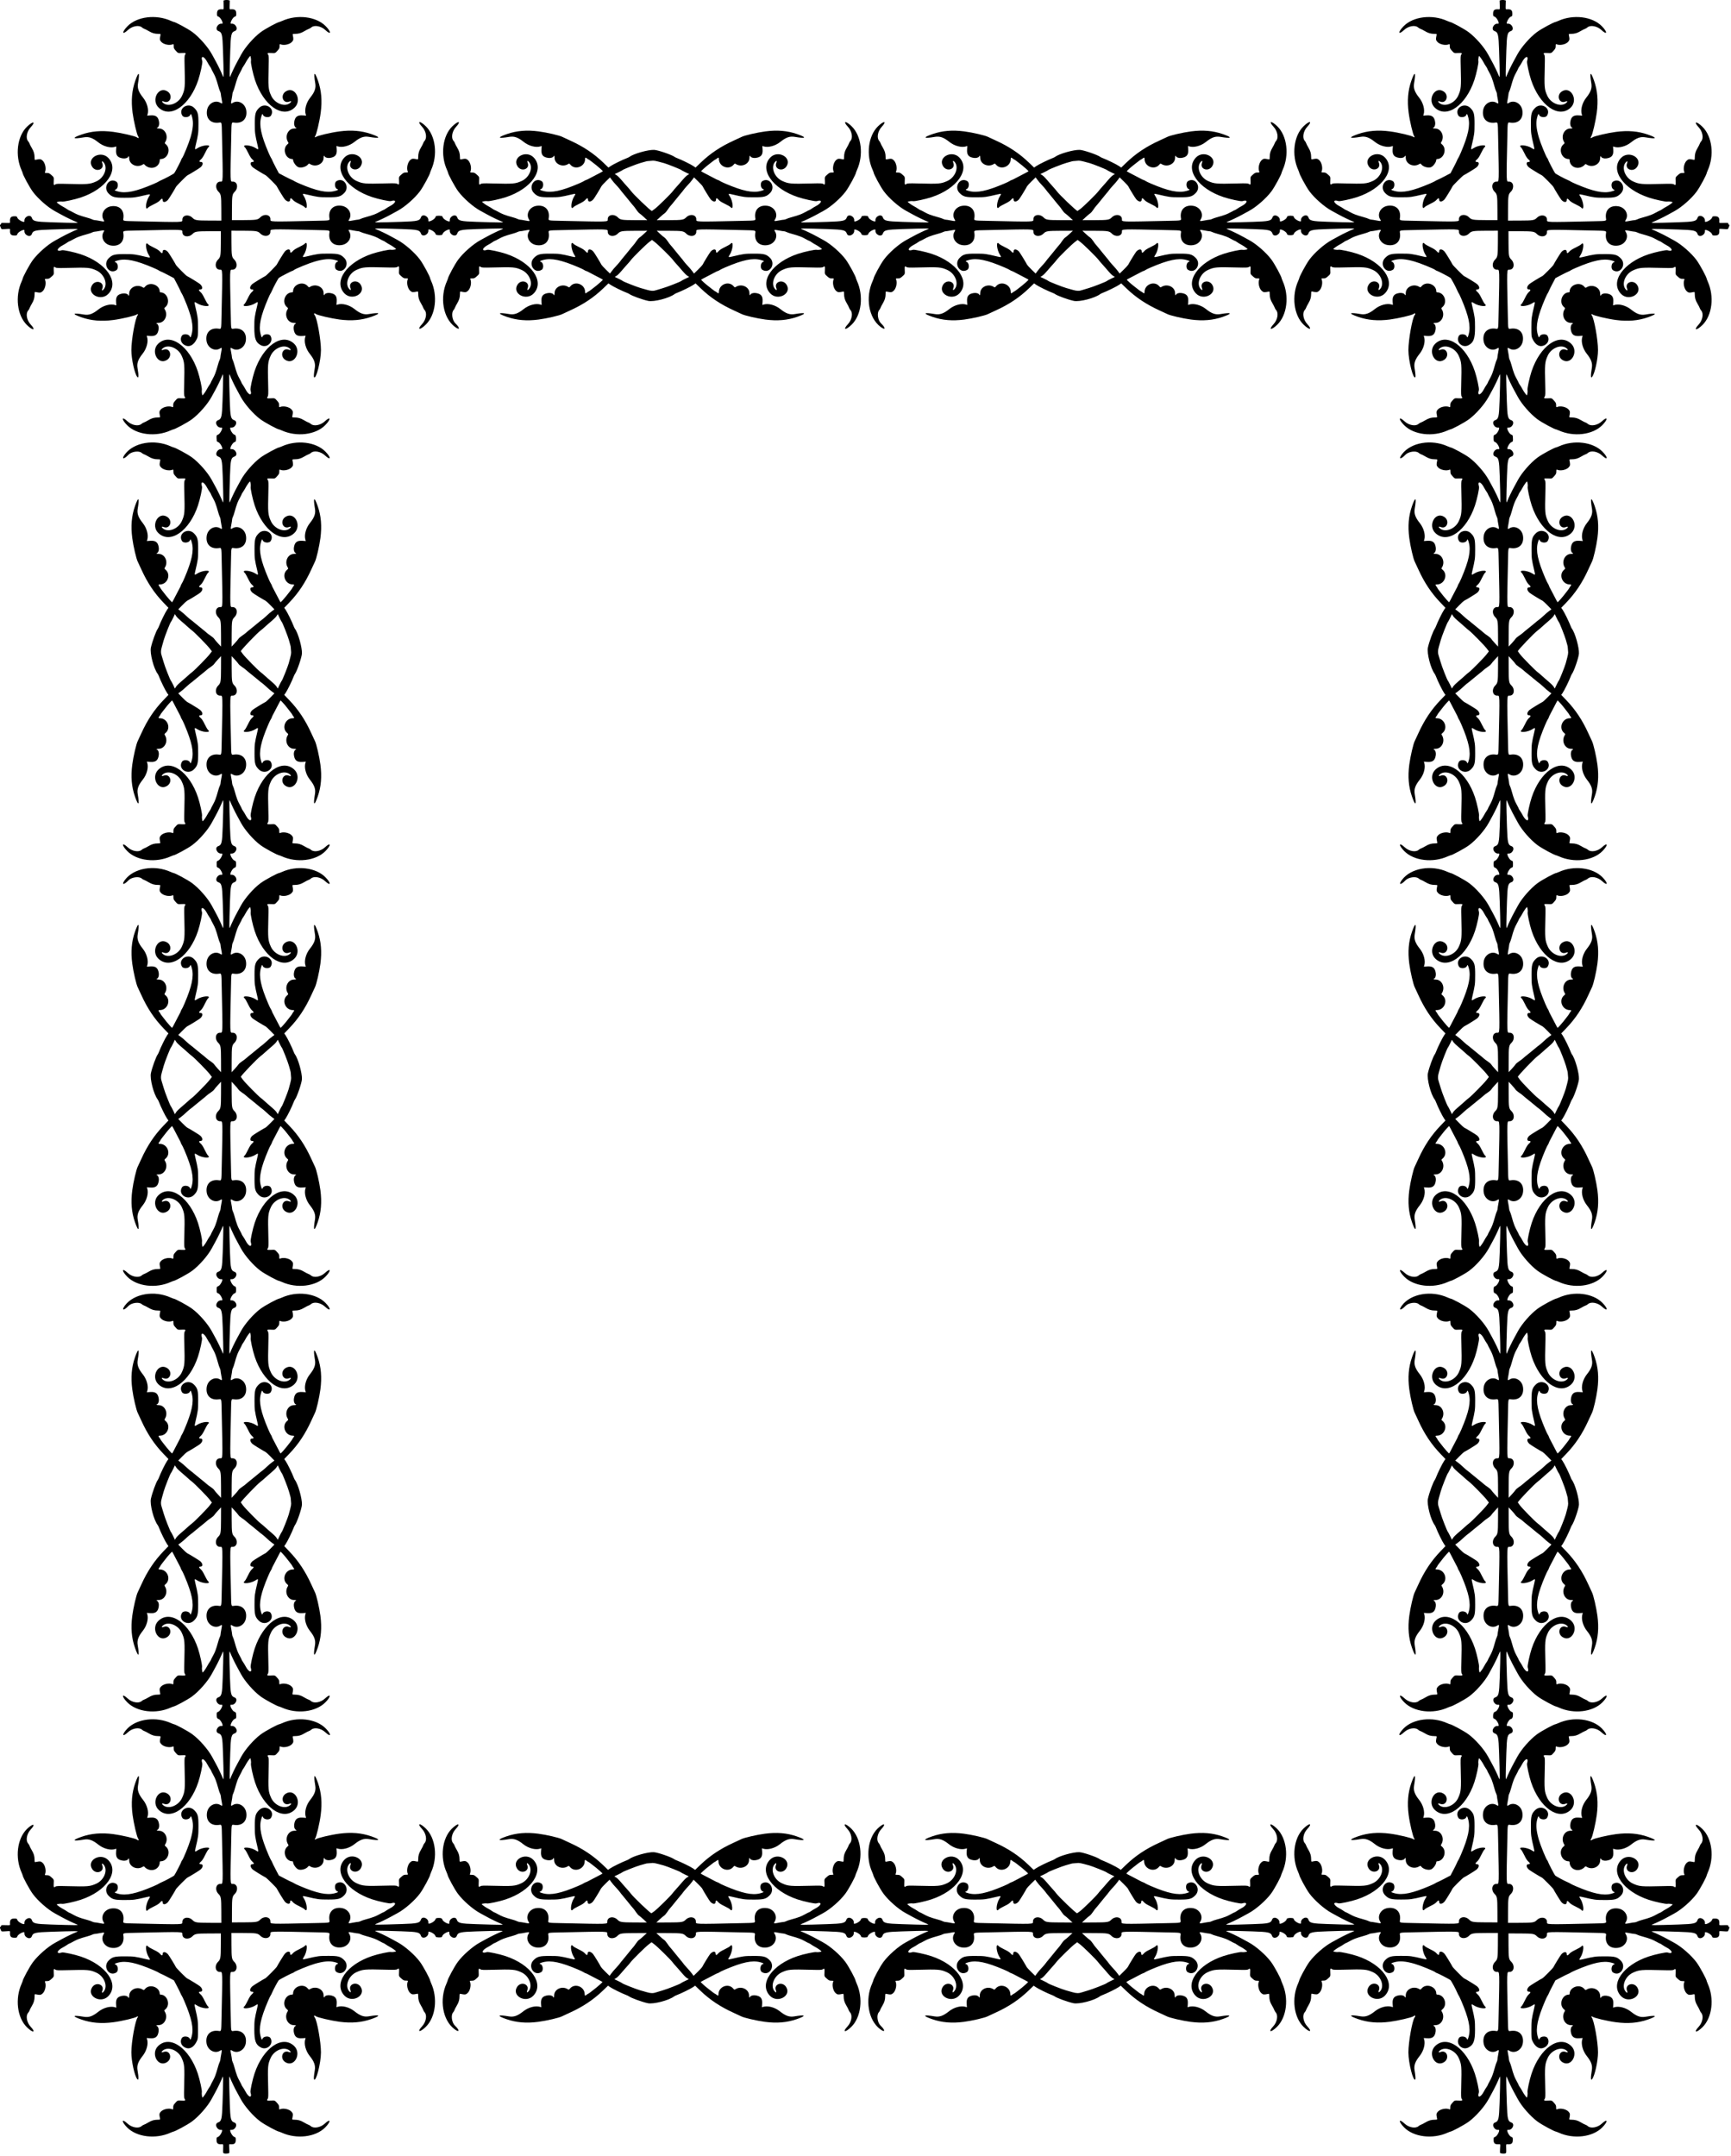 <?xml version="1.0" encoding="UTF-8" standalone="no"?>
<svg xmlns:rdf="http://www.w3.org/1999/02/22-rdf-syntax-ns#" xmlns="http://www.w3.org/2000/svg" height="351.48mm" width="282.22mm" version="1.1" xmlns:cc="http://creativecommons.org/ns#" xmlns:xlink="http://www.w3.org/1999/xlink" viewBox="0 0 1000 1245.4" xmlns:dc="http://purl.org/dc/elements/1.1/">
<g transform="translate(0 -3344.6)">
<g transform="matrix(.278 0 0 .278 0 3312.8)">
<path id="b" d="m465.97 1052c-2.461-0.73-2.496-0.885-2.222-10.006 0.273-9.103 0.238-9.262-2-9.079-8.837 0.721-11.778-1.548-11.778-9.088 0-4.737 0.191-5.119 3.063-6.12 4.769-1.663 11.475-15.387 7.187-14.71-9.155 1.446-15.637-12.345-7.187-15.29 7.314-2.55 8.33-6.904 9.415-40.328 1.636-50.4 1.639-58.214 0.019-54-2.867 7.457-10.076 22.515-15.321 32-2.129 3.85-5.546 10.103-7.594 13.896-8.106 15.017-26.205 35.668-40.583 46.306-9.461 7.001-35.959 21.297-39.472 21.297-0.35 0-2.525 0.86-4.832 1.911-31.03 14.134-70.636 9.381-90.573-10.867-12.395-12.589-11.55-19.519 0.957-7.856 8.834 8.238 23.005 10.75 29.107 5.161 1.272-1.165 3.438-2.439 4.813-2.831s5.558-2.533 9.296-4.758c7.123-4.24 12.028-5.644 19.973-5.716 4.405-0.04 4.734-0.215 4.313-2.294-1.838-9.067-1.677-10.572 1.519-14.212 4.883-5.561 17.236-8.171 24.149-5.101 1.526 0.678 1.75 0.187 1.75-3.827 0-3.898 0.575-5.257 3.75-8.857 5.319-6.032 4.975-5.893 13.5-5.469 8.187 0.407 8.982-0.08 6.322-3.878-1.173-1.675-1.331-5.863-0.882-23.472 1.127-44.206 0.82-47.855-5.134-61.14-7.26-16.198-27.817-24.456-38.993-15.664-4.112 3.234-3.399 5.038 1.267 3.205 13.232-5.198 19.515 13.373 7.162 21.171-18.698 11.803-34.707-18.273-18.03-33.872 24.808-23.205 64.564 4.706 82.137 57.666 4.322 13.027 9.261 35.993 8.355 38.849-0.672 2.118 0.468 10.866 1.411 10.821 1.021-0.05 6.739-8.071 9.245-12.969 1.266-2.475 3.56-6.255 5.097-8.4s2.794-4.296 2.794-4.781c0-0.484 1.733-3.939 3.851-7.677 2.118-3.738 4.532-8.787 5.363-11.219 0.832-2.433 2.05-5.998 2.707-7.923 0.657-1.925 2.029-6.65 3.048-10.5s2.565-8.35 3.436-10c0.871-1.65 1.586-4.044 1.589-5.32 0.003-1.276 0.752-6.118 1.664-10.759 1.844-9.384 1.619-10.304-1.945-7.969-11.189 7.331-26.271-0.835-28.478-15.419-2.561-16.923 7.657-27.651 24.35-25.566 6.7 0.837 6.156 2.956 6.801-26.482 2.222-101.45 2.413-95.985-3.344-95.985-9.569 0-11.911-12.987-3.805-21.094 5.137-5.137 5.637-8.132 5.727-34.272l0.085-24.683-24.683 0.085c-26.14 0.09-29.135 0.59-34.272 5.727-8.107 8.107-21.094 5.764-21.094-3.805 0-5.757 5.462-5.567-95.985-3.344-29.438 0.645-27.32 0.101-26.482 6.801 2.086 16.693-8.642 26.911-25.566 24.35-14.584-2.207-22.75-17.289-15.419-28.478 2.335-3.564 1.415-3.788-7.969-1.945-4.641 0.912-9.482 1.661-10.759 1.664-1.276 0.003-3.67 0.719-5.32 1.589-1.65 0.871-6.15 2.417-10 3.436s-8.575 2.391-10.5 3.048c-1.925 0.657-5.49 1.875-7.923 2.707-2.433 0.832-7.481 3.245-11.219 5.363-3.738 2.118-7.192 3.851-7.677 3.851-0.484 0-2.636 1.258-4.781 2.794-2.145 1.537-5.925 3.83-8.4 5.097-13.429 6.871-15.016 14.74-2.148 10.656 2.856-0.907 25.822 4.032 38.849 8.355 52.96 17.573 80.872 57.328 57.666 82.137-15.599 16.677-45.676 0.667-33.872-18.03 7.798-12.353 26.368-6.071 21.17 7.162-1.833 4.666-0.029 5.379 3.205 1.267 8.791-11.177 0.533-31.734-15.664-38.993-13.285-5.954-16.934-6.261-61.14-5.134-17.609 0.449-21.797 0.292-23.472-0.882-3.798-2.66-4.285-1.866-3.878 6.322 0.424 8.525 0.563 8.181-5.469 13.5-3.6 3.175-4.959 3.75-8.857 3.75-4.014 0-4.505 0.224-3.827 1.75 3.07 6.913 0.46 19.266-5.101 24.149-3.64 3.196-5.145 3.357-14.212 1.519-2.078-0.421-2.253-0.092-2.294 4.313-0.072 7.944-1.476 12.85-5.716 19.973-2.225 3.738-4.366 7.921-4.758 9.296s-1.666 3.541-2.831 4.813c-5.589 6.102-3.077 20.273 5.161 29.107 11.663 12.508 4.733 13.352-7.856 0.957-20.249-19.937-25.001-59.543-10.867-90.573 1.051-2.307 1.911-4.482 1.911-4.832 0-3.514 14.296-30.011 21.297-39.472 10.638-14.378 31.29-32.477 46.307-40.583 3.793-2.047 10.046-5.465 13.896-7.594 9.486-5.245 24.542-12.454 32-15.321 4.214-1.62-3.6-1.617-54 0.019-33.424 1.085-37.779 2.102-40.328 9.415-2.946 8.45-16.736 1.968-15.29-7.187 0.677-4.288-13.047 2.417-14.71 7.187-1.001 2.872-1.382 3.063-6.12 3.063-7.553 0-9.815-2.945-9.081-11.825 0.192-2.32 0.173-2.323-8.889-1.668-8.255 0.597-9.133 0.49-9.654-1.175-0.315-1.008-0.99-2.613-1.5-3.568-1.199-2.245-1.198-5.049 0-4.308 0.499 0.31 1.062-0.45 1.239-1.69 0.311-2.192 0.623-2.256 9.647-1.987 9.165 0.273 9.322 0.239 9.139-2-0.721-8.837 1.548-11.778 9.088-11.778 4.737 0 5.119 0.191 6.12 3.063 1.663 4.769 15.387 11.475 14.71 7.187-1.446-9.155 12.345-15.637 15.29-7.187 2.55 7.314 6.904 8.33 40.328 9.415 50.4 1.636 58.214 1.639 54 0.019-7.457-2.867-22.514-10.076-32-15.321-3.85-2.129-10.103-5.546-13.896-7.594-15.017-8.106-35.668-26.205-46.307-40.583-7.001-9.461-21.297-35.959-21.297-39.472 0-0.35-0.86-2.525-1.911-4.832-14.134-31.03-9.381-70.636 10.867-90.573 12.589-12.395 19.519-11.55 7.856 0.957-8.238 8.834-10.75 23.005-5.161 29.107 1.165 1.272 2.439 3.438 2.831 4.813s2.533 5.558 4.758 9.296c4.24 7.123 5.644 12.028 5.716 19.973 0.04 4.405 0.215 4.734 2.294 4.313 9.067-1.838 10.572-1.677 14.212 1.519 5.561 4.883 8.171 17.236 5.101 24.149-0.677 1.526-0.187 1.75 3.827 1.75 3.898 0 5.257 0.575 8.857 3.75 6.032 5.319 5.893 4.975 5.469 13.5-0.407 8.187 0.08 8.982 3.878 6.322 1.675-1.173 5.863-1.331 23.472-0.882 44.206 1.127 47.855 0.82 61.14-5.134 16.198-7.26 24.456-27.817 15.664-38.993-3.234-4.112-5.038-3.399-3.205 1.267 5.198 13.232-13.373 19.515-21.17 7.162-11.803-18.698 18.273-34.707 33.872-18.03 23.205 24.808-4.706 64.564-57.666 82.137-13.027 4.322-35.993 9.261-38.849 8.355-2.118-0.672-10.866 0.468-10.821 1.411 0.05 1.021 8.071 6.739 12.969 9.245 2.475 1.266 6.255 3.56 8.4 5.097 2.145 1.537 4.296 2.794 4.781 2.794 0.484 0 3.939 1.733 7.677 3.851 3.738 2.118 8.787 4.532 11.219 5.363 2.433 0.832 5.998 2.05 7.923 2.707 1.925 0.657 6.65 2.029 10.5 3.048s8.35 2.565 10 3.436c1.65 0.871 4.044 1.586 5.32 1.589 1.276 0.003 6.118 0.752 10.759 1.664 9.384 1.844 10.304 1.619 7.969-1.945-7.331-11.189 0.835-26.271 15.419-28.478 16.923-2.561 27.651 7.657 25.566 24.35-0.837 6.7-2.956 6.156 26.482 6.801 101.45 2.222 95.985 2.413 95.985-3.344 0-9.569 12.987-11.911 21.094-3.805 5.157 5.157 8.085 5.639 34.773 5.728l25.181 0.084-0.084-25.181c-0.089-26.688-0.571-29.617-5.728-34.773-8.107-8.107-5.764-21.094 3.805-21.094 5.757 0 5.567 5.462 3.344-95.985-0.645-29.438-0.101-27.32-6.801-26.482-16.693 2.086-26.911-8.643-24.35-25.566 2.207-14.584 17.289-22.75 28.478-15.419 3.564 2.335 3.788 1.415 1.945-7.969-0.912-4.641-1.661-9.482-1.664-10.759-0.003-1.276-0.719-3.67-1.589-5.32-0.871-1.65-2.417-6.15-3.436-10s-2.391-8.575-3.048-10.5c-0.657-1.925-1.875-5.49-2.707-7.923-0.832-2.433-3.245-7.481-5.363-11.219-2.118-3.738-3.851-7.193-3.851-7.677 0-0.484-1.258-2.636-2.794-4.781-1.537-2.145-3.83-5.925-5.097-8.4-6.871-13.429-14.74-15.016-10.656-2.149 0.907 2.857-4.032 25.822-8.355 38.849-17.573 52.96-57.328 80.872-82.137 57.666-16.677-15.599-0.667-45.676 18.03-33.872 12.353 7.798 6.071 26.368-7.162 21.171-4.666-1.833-5.379-0.029-1.267 3.205 11.177 8.791 31.734 0.534 38.993-15.664 5.954-13.285 6.261-16.934 5.134-61.14-0.449-17.609-0.292-21.797 0.882-23.472 2.66-3.798 1.866-4.285-6.322-3.878-8.525 0.424-8.181 0.563-13.5-5.469-3.175-3.6-3.75-4.959-3.75-8.857 0-4.014-0.224-4.505-1.75-3.827-6.913 3.07-19.266 0.46-24.149-5.101-3.196-3.64-3.357-5.145-1.519-14.212 0.421-2.078 0.092-2.253-4.313-2.294-7.944-0.072-12.85-1.476-19.973-5.716-3.738-2.225-7.921-4.366-9.296-4.758-1.375-0.392-3.541-1.666-4.813-2.831-6.102-5.589-20.273-3.077-29.107 5.161-12.508 11.663-13.352 4.733-0.957-7.856 19.937-20.249 59.543-25.001 90.573-10.867 2.307 1.051 4.482 1.911 4.832 1.911 3.514 0 30.011 14.297 39.472 21.297 14.378 10.638 32.477 31.29 40.583 46.306 2.047 3.793 5.465 10.046 7.594 13.896 5.245 9.485 12.454 24.542 15.321 32 1.62 4.214 1.617-3.6-0.019-54-1.085-33.424-2.102-37.779-9.415-40.328-8.45-2.946-1.968-16.736 7.187-15.29 4.288 0.677-2.417-13.047-7.187-14.71-2.872-1.001-3.063-1.382-3.063-6.12 0-7.54 2.941-9.809 11.778-9.088 2.237 0.183 2.273 0.023 2-9.061l-0.278-9.246 3.25-0.857c1.806-0.476 4.694-0.476 6.5 0l3.25 0.857-0.278 9.246c-0.273 9.083-0.237 9.243 2 9.061 8.837-0.721 11.778 1.548 11.778 9.088 0 4.737-0.191 5.119-3.063 6.12-4.769 1.663-11.475 15.387-7.187 14.71 9.155-1.446 15.637 12.345 7.187 15.29-7.314 2.55-8.33 6.904-9.415 40.328-1.636 50.4-1.639 58.214-0.019 54 2.867-7.457 10.076-22.515 15.321-32 2.129-3.85 5.546-10.103 7.594-13.896 8.106-15.017 26.205-35.668 40.583-46.306 9.461-7.001 35.959-21.297 39.472-21.297 0.35 0 2.525-0.86 4.832-1.911 31.03-14.134 70.636-9.381 90.573 10.867 12.395 12.589 11.55 19.519-0.957 7.856-8.834-8.238-23.005-10.75-29.107-5.161-1.272 1.165-3.438 2.439-4.813 2.831-1.375 0.392-5.558 2.533-9.296 4.758-7.123 4.24-12.028 5.644-19.973 5.716-4.405 0.04-4.734 0.215-4.313 2.294 1.838 9.067 1.677 10.572-1.519 14.212-4.883 5.561-17.236 8.171-24.149 5.101-1.526-0.678-1.75-0.187-1.75 3.827 0 3.898-0.575 5.257-3.75 8.857-5.319 6.032-4.975 5.893-13.5 5.469-8.187-0.407-8.982 0.08-6.322 3.878 1.173 1.675 1.331 5.863 0.882 23.472-1.127 44.206-0.82 47.855 5.134 61.14 7.26 16.198 27.817 24.456 38.993 15.664 4.112-3.234 3.399-5.038-1.267-3.205-13.232 5.198-19.515-13.373-7.162-21.171 18.698-11.803 34.707 18.273 18.03 33.872-24.808 23.205-64.564-4.706-82.137-57.666-4.322-13.027-9.261-35.993-8.355-38.849 0.672-2.118-0.468-10.866-1.411-10.821-1.021 0.05-6.739 8.071-9.245 12.969-1.266 2.475-3.56 6.255-5.097 8.4s-2.794 4.296-2.794 4.781c0 0.484-1.733 3.939-3.851 7.677-2.118 3.738-4.532 8.787-5.363 11.219-0.832 2.433-2.05 5.998-2.707 7.923-0.657 1.925-2.029 6.65-3.048 10.5s-2.565 8.35-3.436 10c-0.871 1.65-1.586 4.044-1.589 5.32-0.003 1.276-0.752 6.118-1.664 10.759-1.844 9.384-1.619 10.304 1.945 7.969 11.189-7.331 26.271 0.835 28.478 15.419 2.561 16.923-7.657 27.651-24.35 25.566-6.7-0.837-6.156-2.956-6.801 26.482-2.222 101.45-2.413 95.985 3.344 95.985 9.569 0 11.911 12.987 3.805 21.094-5.137 5.137-5.637 8.132-5.727 34.272l-0.085 24.683 24.683-0.085c26.14-0.09 29.135-0.59 34.272-5.727 8.107-8.107 21.094-5.764 21.094 3.805 0 5.757-5.462 5.567 95.985 3.344 29.438-0.645 27.32-0.101 26.482-6.801-2.086-16.693 8.643-26.911 25.566-24.35 14.584 2.207 22.75 17.289 15.419 28.478-2.335 3.564-1.415 3.788 7.969 1.945 4.641-0.912 9.482-1.661 10.759-1.664 1.276-0.003 3.67-0.719 5.32-1.589 1.65-0.871 6.15-2.417 10-3.436s8.575-2.391 10.5-3.048c1.925-0.657 5.49-1.875 7.923-2.707 2.433-0.832 7.481-3.245 11.219-5.363 3.738-2.118 7.193-3.851 7.677-3.851 0.484 0 2.636-1.258 4.781-2.794 2.145-1.537 5.925-3.83 8.4-5.097 13.429-6.871 15.016-14.74 2.149-10.656-2.857 0.907-25.822-4.032-38.849-8.355-52.96-17.573-80.872-57.328-57.666-82.137 15.599-16.677 45.676-0.667 33.872 18.03-7.798 12.353-26.368 6.071-21.171-7.162 1.833-4.666 0.029-5.379-3.205-1.267-8.791 11.177-0.534 31.734 15.664 38.993 13.285 5.954 16.934 6.261 61.14 5.134 17.609-0.449 21.797-0.292 23.472 0.882 3.798 2.66 4.285 1.866 3.878-6.322-0.424-8.525-0.563-8.181 5.469-13.5 3.6-3.175 4.959-3.75 8.857-3.75 4.014 0 4.505-0.224 3.827-1.75-3.07-6.913-0.46-19.266 5.101-24.149 3.64-3.196 5.145-3.357 14.212-1.519 2.078 0.421 2.253 0.092 2.294-4.313 0.072-7.944 1.476-12.85 5.716-19.973 2.225-3.738 4.366-7.921 4.758-9.296 0.392-1.375 1.666-3.541 2.831-4.813 5.589-6.102 3.077-20.273-5.161-29.107-11.663-12.508-4.733-13.352 7.856-0.957 20.249 19.937 25.001 59.543 10.867 90.573-1.051 2.307-1.911 4.482-1.911 4.832 0 3.514-14.297 30.011-21.297 39.472-10.638 14.378-31.29 32.477-46.306 40.583-3.793 2.047-10.046 5.465-13.896 7.594-9.485 5.245-24.542 12.454-32 15.321-4.214 1.62 3.6 1.617 54-0.019 33.424-1.085 37.779-2.102 40.328-9.415 2.946-8.45 16.736-1.968 15.29 7.187-0.677 4.288 13.047-2.417 14.71-7.187 1.001-2.872 1.382-3.063 6.12-3.063 7.54 0 9.809 2.941 9.088 11.778-0.183 2.237-0.023 2.273 9.061 2l9.246-0.278 0.857 3.25c0.476 1.806 0.476 4.694 0 6.5l-0.857 3.25-9.246-0.278c-9.083-0.273-9.243-0.237-9.061 2 0.721 8.837-1.548 11.778-9.088 11.778-4.737 0-5.119-0.191-6.12-3.063-1.663-4.769-15.387-11.475-14.71-7.187 1.446 9.155-12.345 15.637-15.29 7.187-2.55-7.314-6.904-8.33-40.328-9.415-50.4-1.636-58.214-1.639-54-0.019 7.457 2.867 22.515 10.076 32 15.321 3.85 2.129 10.103 5.546 13.896 7.594 15.017 8.106 35.668 26.205 46.306 40.583 7.001 9.461 21.297 35.959 21.297 39.472 0 0.35 0.86 2.525 1.911 4.832 14.134 31.03 9.381 70.636-10.867 90.573-12.589 12.395-19.519 11.55-7.856-0.957 8.238-8.834 10.75-23.005 5.161-29.107-1.165-1.272-2.439-3.438-2.831-4.813-0.392-1.375-2.533-5.558-4.758-9.296-4.24-7.123-5.644-12.028-5.716-19.973-0.04-4.405-0.215-4.734-2.294-4.313-9.067 1.838-10.572 1.677-14.212-1.519-5.561-4.883-8.171-17.236-5.101-24.149 0.678-1.526 0.187-1.75-3.827-1.75-3.898 0-5.257-0.575-8.857-3.75-6.032-5.319-5.893-4.975-5.469-13.5 0.407-8.187-0.08-8.982-3.878-6.322-1.675 1.173-5.863 1.331-23.472 0.882-44.206-1.127-47.855-0.82-61.14 5.134-16.198 7.26-24.456 27.817-15.664 38.993 3.234 4.112 5.038 3.399 3.205-1.267-5.198-13.232 13.373-19.515 21.171-7.162 11.803 18.698-18.273 34.707-33.872 18.03-23.205-24.808 4.706-64.564 57.666-82.137 13.027-4.322 35.993-9.261 38.849-8.355 2.118 0.672 10.866-0.468 10.821-1.411-0.05-1.021-8.071-6.739-12.969-9.245-2.475-1.266-6.255-3.56-8.4-5.097s-4.296-2.794-4.781-2.794c-0.484 0-3.939-1.733-7.677-3.851-3.738-2.118-8.787-4.532-11.219-5.363-2.433-0.832-5.998-2.05-7.923-2.707-1.925-0.657-6.65-2.029-10.5-3.048s-8.35-2.565-10-3.436c-1.65-0.871-4.044-1.586-5.32-1.589-1.276-0.003-6.118-0.752-10.759-1.664-9.384-1.844-10.304-1.619-7.969 1.945 7.331 11.189-0.835 26.271-15.419 28.478-16.923 2.561-27.651-7.657-25.566-24.35 0.837-6.7 2.956-6.156-26.482-6.801-101.45-2.222-95.985-2.413-95.985 3.344 0 9.569-12.987 11.911-21.094 3.805-5.157-5.157-8.085-5.639-34.773-5.728l-25.181-0.084 0.084 25.181c0.089 26.688 0.571 29.617 5.728 34.773 8.107 8.107 5.764 21.094-3.805 21.094-5.757 0-5.567-5.462-3.344 95.985 0.645 29.438 0.101 27.32 6.801 26.482 16.693-2.086 26.911 8.643 24.35 25.566-2.207 14.584-17.289 22.75-28.478 15.419-3.564-2.335-3.788-1.415-1.945 7.969 0.912 4.641 1.661 9.482 1.664 10.759 0.003 1.276 0.719 3.67 1.589 5.32 0.871 1.65 2.417 6.15 3.436 10s2.391 8.575 3.048 10.5c0.657 1.925 1.875 5.49 2.707 7.923 0.832 2.433 3.245 7.481 5.363 11.219 2.118 3.738 3.851 7.193 3.851 7.677 0 0.484 1.258 2.636 2.794 4.781 1.537 2.145 3.83 5.925 5.097 8.4 6.871 13.429 14.74 15.016 10.656 2.149-0.907-2.857 4.032-25.822 8.355-38.849 17.573-52.96 57.328-80.872 82.137-57.666 16.677 15.599 0.667 45.676-18.03 33.872-12.353-7.798-6.071-26.368 7.162-21.171 4.666 1.833 5.379 0.029 1.267-3.205-11.177-8.791-31.734-0.534-38.993 15.664-5.954 13.285-6.261 16.934-5.134 61.14 0.449 17.609 0.292 21.797-0.882 23.472-2.66 3.798-1.866 4.285 6.322 3.878 8.525-0.424 8.181-0.563 13.5 5.469 3.175 3.6 3.75 4.959 3.75 8.857 0 4.014 0.224 4.505 1.75 3.827 6.913-3.07 19.266-0.46 24.149 5.101 3.196 3.64 3.357 5.145 1.519 14.212-0.421 2.078-0.092 2.253 4.313 2.294 7.944 0.072 12.85 1.476 19.973 5.716 3.738 2.225 7.921 4.366 9.296 4.758s3.541 1.666 4.813 2.831c6.102 5.589 20.273 3.077 29.107-5.161 12.508-11.663 13.352-4.733 0.957 7.856-19.937 20.249-59.543 25.001-90.573 10.867-2.307-1.051-4.482-1.911-4.832-1.911-3.514 0-30.011-14.296-39.472-21.297-14.378-10.638-32.477-31.29-40.583-46.306-2.047-3.793-5.465-10.046-7.594-13.896-5.245-9.485-12.454-24.542-15.321-32-1.62-4.214-1.617 3.6 0.019 54 1.085 33.424 2.102 37.779 9.415 40.328 8.45 2.946 1.968 16.736-7.187 15.29-4.288-0.677 2.417 13.047 7.187 14.71 2.872 1.001 3.063 1.382 3.063 6.12 0 7.553-2.945 9.815-11.825 9.081-2.318-0.192-2.323-0.167-1.676 8.784 0.357 4.937 0.275 9.208-0.183 9.491-1.69 1.044-7.893 1.535-10.317 0.817zm-180.76-154.36c-5.559-6.958-12.237-37.345-12.237-55.677 0-21.81 8.146-66.713 13.209-72.814 1.398-1.685 0.228-2.856-1.457-1.457-3.255 2.701-31.06 9.303-49.191 11.68-24.934 3.268-45.956 1.486-66.332-5.625-20.811-7.263-18.561-9.757 5.153-5.713 10.271 1.752 18.206-1.028 30.076-10.535 10.413-8.34 25.129-12.276 34.664-9.271l2.622 0.826-0.495-6.916c-0.823-11.5 3.065-16.358 14.328-17.902 4.723-0.647 9.922 0.918 10.819 3.257 1.057 2.754 2.103 1.345 2.11-2.842 0.02-13.118 16.274-20.649 28.273-13.1 2.106 1.325 2.46 1.219 4.662-1.398 9.428-11.205 30.559-4.031 30.559 10.375 0 0.755 0.618 1.373 1.373 1.373 14.406 0 21.579 21.131 10.375 30.559-2.617 2.202-2.723 2.556-1.398 4.662 7.549 11.998 0.018 28.252-13.1 28.273-4.187 0.006-5.596 1.053-2.842 2.11 2.34 0.898 3.905 6.096 3.257 10.819-1.544 11.263-6.402 15.151-17.902 14.328l-6.916-0.495 0.826 2.622c3.005 9.535-0.931 24.251-9.271 34.664-9.507 11.87-12.287 19.805-10.535 30.076 2.594 15.209 2.362 21.867-0.63 18.121zm367.31 0.34c-0.721-1.166-0.087-8.509 1.594-18.461 1.736-10.281-1.046-18.216-10.545-30.076-8.34-10.413-12.276-25.129-9.271-34.664l0.826-2.622-6.916 0.495c-11.5 0.823-16.358-3.065-17.902-14.328-0.647-4.723 0.918-9.922 3.257-10.819 2.754-1.057 1.345-2.103-2.842-2.11-13.118-0.02-20.649-16.274-13.1-28.273 1.325-2.106 1.219-2.46-1.398-4.662-11.444-9.63-3.996-30.559 10.875-30.559 1.164 0 1.873-0.709 1.873-1.873 0-14.871 20.929-22.319 30.559-10.875 2.202 2.617 2.556 2.723 4.662 1.398 11.998-7.549 28.252-0.018 28.273 13.1 0.006 4.187 1.053 5.596 2.11 2.842 0.898-2.34 6.096-3.905 10.819-3.257 11.263 1.544 15.151 6.402 14.328 17.902l-0.495 6.916 2.622-0.826c9.535-3.005 24.251 0.931 34.664 9.271 11.87 9.507 19.805 12.287 30.076 10.535 23.714-4.044 25.964-1.549 5.153 5.713-20.376 7.111-41.398 8.893-66.332 5.625-16.983-2.226-45.652-8.897-48.916-11.382-3.66-2.786-5.22-1.226-2.434 2.434 4.891 6.425 12.911 51.486 12.911 72.54 0 22.257-10.401 62.571-14.451 56.017zm-268.19-66.13c-8.092-4.006-10.894-12.59-6.43-19.699 3.146-5.009 14.818-3.77 16.573 1.759 0.976 3.074 2.143 1.456 3.945-5.47 4.309-16.553 0.013-36.941-15.392-73.04-2.347-5.5-4.831-10.675-5.52-11.5-0.689-0.825-1.736-2.85-2.328-4.5-0.591-1.65-3.918-8.4-7.392-15l-6.316-12-12-6.316c-6.6-3.474-13.35-6.8-15-7.392-1.65-0.591-3.675-1.639-4.5-2.328-0.825-0.689-6-3.173-11.5-5.52-36.098-15.405-56.486-19.702-73.04-15.392-6.926 1.803-8.543 2.97-5.47 3.945 5.529 1.755 6.768 13.428 1.759 16.573-14.983 9.409-28.832-11.922-16.043-24.71 7.608-7.608 12.353-8.865 33.293-8.821 19.454 0.041 20.995 0.245 45.346 5.988 8.291 1.955 8.707 1.662 5.188-3.655-6.899-10.426-8.486-30.807-1.774-22.794 0.957 1.143 6.282 4.246 11.832 6.897 7.043 3.363 11.018 5.943 13.158 8.538 3.227 3.914 5.25 3.934 5.25 0.051 0-5.397 6.232-4.947 11.224 0.811 2.028 2.339 14.561 22.715 16.378 26.626 1.04 2.239 20.587 21.969 22.899 23.113 5.054 2.501 24.738 14.593 27.126 16.663 5.757 4.992 6.207 11.224 0.811 11.224-3.883 0-3.864 2.024 0.051 5.25 2.596 2.14 5.175 6.115 8.538 13.158 2.651 5.551 5.754 10.875 6.897 11.832 8.013 6.712-12.369 5.125-22.794-1.774-5.317-3.519-5.61-3.103-3.655 5.188 5.743 24.351 5.947 25.892 5.988 45.346 0.036 16.963-0.142 18.893-2.147 23.233-6.197 13.415-15.372 18.458-24.954 13.715zm157.95 0.031c-10.755-5.462-13.823-13.698-13.773-36.98 0.041-19.454 0.245-20.995 5.988-45.346 1.955-8.291 1.662-8.707-3.655-5.188-10.426 6.899-30.807 8.486-22.794 1.774 1.143-0.957 4.246-6.282 6.897-11.832 3.363-7.043 5.943-11.018 8.538-13.158 3.914-3.227 3.934-5.25 0.051-5.25-5.397 0-4.947-6.232 0.811-11.224 2.39-2.072 22.083-14.169 27.126-16.662 2.314-1.144 22.861-21.876 23.9-24.114 1.81-3.902 14.347-24.285 16.377-26.626 4.992-5.757 11.224-6.207 11.224-0.811 0 3.883 2.024 3.864 5.25-0.051 2.14-2.596 6.115-5.175 13.158-8.538 5.551-2.651 10.875-5.754 11.832-6.897 6.712-8.013 5.125 12.369-1.774 22.794-3.519 5.317-3.103 5.61 5.188 3.655 24.351-5.743 25.892-5.947 45.346-5.988 20.941-0.044 25.685 1.213 33.293 8.821 12.789 12.789-1.061 34.119-16.043 24.71-5.009-3.146-3.77-14.818 1.759-16.573 3.074-0.976 1.456-2.143-5.47-3.945-10.831-2.82-22.831-1.84-41.04 3.349-11.874 3.384-40.558 15.038-43.579 17.705-0.868 0.767-1.983 1.394-2.477 1.394-1.418 0-26.736 13.077-28.807 14.879-1.776 1.545-11.464 19.558-14.637 27.214-0.825 1.99-2.013 4.246-2.64 5.013-0.627 0.767-3.062 5.894-5.412 11.394-15.397 36.041-19.707 56.484-15.397 73.04 1.803 6.926 2.97 8.543 3.945 5.47 1.755-5.528 13.456-6.775 16.514-1.759 7.45 12.219-6.66 26.352-19.698 19.73zm-238.62-286.08c-1.224-4.682 1.883-16.781 5.849-22.775 3.519-5.317 3.103-5.61-5.188-3.655-24.351 5.743-25.892 5.947-45.346 5.988-20.941 0.044-25.685-1.213-33.293-8.821-12.789-12.789 1.061-34.119 16.043-24.71 5.009 3.146 3.77 14.818-1.759 16.573-3.074 0.976-1.456 2.143 5.47 3.945 16.556 4.31 36.999 0 73.04-15.397 5.5-2.35 10.627-4.785 11.394-5.412 0.767-0.627 3.023-1.815 5.013-2.64 7.656-3.173 25.669-12.862 27.214-14.637 1.802-2.071 14.879-27.388 14.879-28.807 0-0.494 0.627-1.609 1.394-2.477 2.668-3.021 14.321-31.704 17.705-43.579 5.189-18.209 6.168-30.209 3.349-41.04-1.803-6.926-2.97-8.543-3.945-5.47-1.755 5.529-13.428 6.768-16.573 1.759-9.409-14.983 11.922-28.832 24.71-16.043 7.608 7.608 8.865 12.353 8.821 33.293-0.041 19.454-0.245 20.995-5.988 45.346-1.955 8.291-1.662 8.707 3.655 5.188 10.426-6.899 30.807-8.486 22.794-1.774-1.143 0.957-4.246 6.282-6.897 11.832-3.363 7.043-5.943 11.018-8.538 13.158-3.914 3.227-3.934 5.25-0.051 5.25 5.397 0 4.947 6.232-0.811 11.224-2.39 2.072-22.083 14.169-27.126 16.662-2.314 1.144-22.861 21.876-23.9 24.114-1.81 3.902-14.347 24.285-16.377 26.626-4.992 5.757-11.224 6.207-11.224 0.811 0-3.883-2.024-3.864-5.25 0.051-2.14 2.596-6.115 5.175-13.158 8.538-5.551 2.651-10.875 5.754-11.832 6.897-2.208 2.636-3.382 2.631-4.075-0.019zm329.56-0.98c-0.957-1.143-6.282-4.246-11.832-6.897-7.043-3.363-11.018-5.943-13.158-8.538-3.227-3.914-5.25-3.934-5.25-0.051 0 5.397-6.232 4.947-11.224-0.811-2.07-2.388-14.162-22.072-16.663-27.126-1.144-2.312-20.874-21.859-23.113-22.899-3.911-1.816-24.287-14.35-26.626-16.378-5.757-4.992-6.207-11.224-0.811-11.224 3.883 0 3.864-2.024-0.051-5.25-2.596-2.14-5.175-6.115-8.538-13.158-2.651-5.551-5.754-10.875-6.897-11.832-8.013-6.712 12.369-5.125 22.794 1.774 5.317 3.519 5.61 3.103 3.655-5.188-5.743-24.351-5.947-25.892-5.988-45.346-0.044-20.941 1.213-25.685 8.821-33.293 12.789-12.789 34.119 1.061 24.71 16.043-3.146 5.009-14.818 3.77-16.573-1.759-0.976-3.074-2.143-1.456-3.945 5.47-4.309 16.553-0.013 36.941 15.392 73.04 2.347 5.5 4.831 10.675 5.52 11.5 0.689 0.825 1.736 2.85 2.328 4.5 0.591 1.65 3.918 8.4 7.392 15l6.316 12 12 6.316c6.6 3.474 13.35 6.8 15 7.392 1.65 0.591 3.675 1.639 4.5 2.328 0.825 0.689 6 3.173 11.5 5.52 36.099 15.405 56.486 19.702 73.04 15.392 6.926-1.803 8.543-2.97 5.47-3.945-5.529-1.755-6.768-13.428-1.759-16.573 14.983-9.409 28.832 11.922 16.043 24.71-7.608 7.608-12.353 8.865-33.293 8.821-19.454-0.041-20.995-0.245-45.346-5.988-8.291-1.955-8.707-1.662-5.188 3.655 6.899 10.426 8.486 30.807 1.774 22.794zm-324.62-82.79c-2.681-0.944-5.936-2.95-7.232-4.457-2.169-2.521-2.539-2.626-4.625-1.314-11.989 7.542-28.241 0.004-28.262-13.107-0.01-4.187-1.053-5.596-2.11-2.842-0.898 2.34-6.096 3.905-10.819 3.257-11.263-1.544-15.151-6.402-14.328-17.902l0.495-6.916-2.622 0.826c-9.535 3.005-24.251-0.931-34.664-9.271-11.87-9.507-19.805-12.287-30.076-10.535-23.714 4.044-25.964 1.549-5.153-5.713 20.376-7.111 41.398-8.893 66.332-5.625 16.982 2.226 45.652 8.897 48.916 11.382 2.44 1.858 4.428 2.007 3.816 0.288-0.332-0.934-0.954-2.159-1.382-2.721-2.485-3.264-9.156-31.934-11.382-48.916-3.269-24.934-1.486-45.956 5.625-66.332 7.263-20.811 9.757-18.561 5.713 5.153-1.752 10.271 1.028 18.206 10.535 30.076 8.34 10.413 12.276 25.129 9.271 34.664l-0.826 2.622 6.916-0.495c11.5-0.823 16.358 3.065 17.902 14.328 0.647 4.723-0.918 9.922-3.257 10.819-2.754 1.057-1.345 2.103 2.842 2.11 13.118 0.02 20.649 16.274 13.1 28.273-1.325 2.106-1.219 2.46 1.398 4.662 11.444 9.63 3.996 30.559-10.875 30.559-1.164 0-1.873 0.709-1.873 1.873 0 11.792-11.64 19.388-23.375 15.255zm311.38-0.252c-4.903-1.955-11.001-10.549-11.001-15.504 0-0.755-0.618-1.373-1.373-1.373-14.406 0-21.579-21.131-10.375-30.559 2.617-2.202 2.723-2.556 1.398-4.662-7.549-11.998-0.018-28.252 13.1-28.273 4.187-0.006 5.596-1.053 2.842-2.11-2.34-0.898-3.905-6.096-3.257-10.819 1.544-11.263 6.402-15.151 17.902-14.328l6.916 0.495-0.826-2.622c-3.005-9.535 0.931-24.251 9.271-34.664 9.507-11.87 12.287-19.805 10.535-30.076-4.044-23.714-1.549-25.964 5.713-5.153 7.111 20.376 8.893 41.398 5.625 66.332-2.377 18.13-8.979 45.936-11.68 49.191-1.398 1.685-0.228 2.856 1.457 1.457 3.255-2.701 31.06-9.303 49.191-11.68 24.934-3.268 45.956-1.486 66.332 5.625 20.811 7.263 18.561 9.757-5.153 5.713-10.271-1.752-18.206 1.028-30.076 10.535-10.413 8.34-25.129 12.276-34.664 9.271l-2.622-0.826 0.495 6.916c0.823 11.5-3.065 16.358-14.328 17.902-4.723 0.647-9.922-0.918-10.819-3.257-1.057-2.754-2.103-1.345-2.11 2.842-0.02 13.118-16.274 20.649-28.273 13.1-2.106-1.325-2.46-1.219-4.662 1.398-3.852 4.577-14.162 7.281-19.559 5.129z"/>
<path id="a" d="m945.21 793.56c-24.576-18.474-31.845-61.081-16.26-95.298 1.051-2.307 1.911-4.482 1.911-4.832 0-3.514 14.297-30.011 21.297-39.472 10.638-14.378 31.29-32.477 46.306-40.583 3.793-2.047 10.046-5.465 13.896-7.594 9.485-5.245 24.542-12.454 32-15.321 4.214-1.62-3.6-1.617-54 0.019-33.424 1.085-37.779 2.102-40.328 9.415-2.946 8.45-16.736 1.968-15.29-7.187 0.677-4.288-13.047 2.417-14.71 7.187-1.001 2.872-1.382 3.063-6.12 3.063-7.54 0-9.809-2.941-9.088-11.778 0.183-2.237 0.023-2.273-9.061-2l-9.246 0.278-0.857-3.25c-0.476-1.806-0.476-4.694 0-6.5l0.857-3.25 9.246 0.278c9.083 0.273 9.243 0.237 9.061-2-0.721-8.837 1.548-11.778 9.088-11.778 4.737 0 5.119 0.191 6.12 3.063 1.663 4.769 15.387 11.475 14.71 7.187-1.446-9.155 12.345-15.637 15.29-7.187 2.55 7.314 6.904 8.33 40.328 9.415 50.4 1.636 58.214 1.639 54 0.019-7.457-2.867-22.515-10.076-32-15.321-3.85-2.129-10.103-5.546-13.896-7.594-15.017-8.106-35.668-26.205-46.306-40.583-7.001-9.461-21.297-35.959-21.297-39.472 0-0.35-0.86-2.525-1.911-4.832-14.134-31.03-9.381-70.636 10.867-90.573 12.589-12.395 19.519-11.55 7.856 0.957-8.238 8.834-10.75 23.005-5.161 29.107 1.165 1.272 2.439 3.438 2.831 4.813 0.392 1.375 2.533 5.558 4.758 9.296 4.24 7.123 5.644 12.028 5.716 19.973 0.04 4.405 0.215 4.734 2.294 4.313 9.067-1.838 10.572-1.677 14.212 1.519 5.561 4.883 8.171 17.236 5.101 24.149-0.678 1.526-0.187 1.75 3.827 1.75 3.898 0 5.257 0.575 8.857 3.75 6.032 5.319 5.893 4.975 5.469 13.5-0.407 8.187 0.08 8.982 3.878 6.322 1.675-1.173 5.863-1.331 23.472-0.882 44.206 1.127 47.855 0.82 61.14-5.134 16.198-7.26 24.456-27.817 15.664-38.993-3.234-4.112-5.038-3.399-3.205 1.267 5.198 13.232-13.373 19.515-21.17 7.162-11.803-18.698 18.273-34.707 33.872-18.03 23.205 24.808-4.706 64.564-57.666 82.137-13.027 4.322-35.993 9.261-38.849 8.355-2.118-0.672-10.866 0.468-10.82 1.411 0.05 1.021 8.071 6.739 12.969 9.245 2.475 1.266 6.255 3.56 8.4 5.097 2.145 1.537 4.296 2.794 4.781 2.794 0.484 0 3.939 1.733 7.677 3.851 3.738 2.118 8.787 4.532 11.219 5.363 2.433 0.832 5.998 2.05 7.923 2.707 1.925 0.657 6.65 2.029 10.5 3.048s8.35 2.565 10 3.436c1.65 0.871 4.044 1.586 5.32 1.589 1.276 0.003 6.118 0.752 10.759 1.664 9.384 1.844 10.304 1.619 7.969-1.945-7.331-11.189 0.835-26.271 15.419-28.478 16.923-2.561 27.651 7.657 25.566 24.35-0.837 6.7-2.956 6.156 26.482 6.801 101.45 2.222 95.985 2.413 95.985-3.344 0-9.569 12.987-11.911 21.094-3.805 5.177 5.177 8.034 5.641 35.313 5.728l25.717 0.083-6.704-6.271c-3.687-3.449-7.909-7.004-9.383-7.9-1.474-0.896-4.409-4.273-6.522-7.503s-4.694-6.702-5.734-7.713-6.178-7.236-11.418-13.832c-5.24-6.596-10.284-12.749-11.209-13.674-0.925-0.925-2.785-3.251-4.135-5.168-1.349-1.918-4.211-5.38-6.359-7.694-7.585-8.169-9.876-10.836-12.893-15.001l-3.048-4.209-8.429 8.209c-4.636 4.515-8.871 9.109-9.412 10.209-2.438 4.961-14.571 24.721-16.656 27.126-4.992 5.757-11.224 6.207-11.224 0.811 0-3.883-2.024-3.864-5.25 0.051-2.14 2.596-6.115 5.175-13.158 8.538-5.551 2.651-10.875 5.754-11.832 6.897-6.712 8.013-5.125-12.369 1.774-22.794 3.519-5.317 3.103-5.61-5.188-3.655-24.351 5.743-25.892 5.947-45.346 5.988-20.941 0.044-25.685-1.213-33.293-8.821-12.789-12.789 1.061-34.119 16.043-24.71 5.009 3.146 3.77 14.818-1.759 16.573-3.074 0.976-1.456 2.143 5.47 3.945 16.553 4.309 36.941 0.013 73.04-15.392 5.5-2.347 10.675-4.842 11.5-5.543 0.825-0.702 2.625-1.605 4-2.008 1.375-0.403 3.85-1.528 5.5-2.5 1.65-0.972 8.963-4.794 16.25-8.494 7.287-3.7 13.25-6.922 13.25-7.162 0-0.626-8.93-8.762-13.23-12.055-2.007-1.537-6.343-4.932-9.634-7.544-3.291-2.612-6.285-4.75-6.652-4.75s-1.812-0.9-3.211-2c-3.427-2.696-4.273-2.523-4.273 0.873 0 15.805-20.537 23.785-30.559 11.875-2.202-2.617-2.556-2.723-4.662-1.398-11.998 7.549-28.252 0.018-28.273-13.1-0.01-4.187-1.053-5.596-2.11-2.842-0.898 2.34-6.096 3.905-10.819 3.257-11.263-1.544-15.151-6.402-14.328-17.902l0.495-6.916-2.622 0.826c-9.535 3.005-24.251-0.931-34.664-9.271-11.87-9.507-19.805-12.287-30.076-10.535-23.714 4.044-25.964 1.549-5.153-5.713 20.376-7.111 41.398-8.893 66.332-5.625 17.04 2.234 43.813 8.458 49.223 11.444 0.944 0.521 8.036 3.815 15.76 7.321 27.747 12.594 49.411 27.037 69.452 46.304l10.504 10.098 4-2.786c5.317-3.703 25.245-13.485 34.5-16.935 1.925-0.717 4.175-1.825 5-2.462 8.448-6.517 39.087-15.204 51.48-14.596 8.09 0.397 36.96 10.308 42.52 14.596 0.825 0.636 3.075 1.744 5 2.462 9.255 3.45 29.183 13.232 34.5 16.935l4 2.786 10.504-10.098c20.041-19.267 41.704-33.71 69.452-46.304 7.725-3.506 14.817-6.801 15.76-7.321 5.41-2.986 32.183-9.21 49.223-11.444 24.934-3.268 45.956-1.486 66.332 5.625 20.811 7.263 18.561 9.757-5.153 5.713-10.271-1.752-18.206 1.028-30.076 10.535-10.413 8.34-25.129 12.276-34.664 9.271l-2.622-0.826 0.495 6.916c0.823 11.5-3.065 16.358-14.328 17.902-4.723 0.647-9.921-0.918-10.819-3.257-1.057-2.754-2.103-1.345-2.11 2.842-0.02 13.118-16.274 20.649-28.272 13.1-2.106-1.325-2.46-1.219-4.662 1.398-10.022 11.911-30.559 3.93-30.559-11.875 0-3.396-0.846-3.568-4.273-0.873-1.398 1.1-2.843 2-3.211 2s-3.361 2.138-6.652 4.75c-3.291 2.612-7.627 6.008-9.634 7.544-4.3 3.292-13.23 11.429-13.23 12.055 0 0.239 5.963 3.462 13.25 7.162s14.6 7.522 16.25 8.494 4.125 2.097 5.5 2.5c1.375 0.403 3.175 1.306 4 2.008s6 3.196 11.5 5.543c36.098 15.405 56.486 19.702 73.04 15.392 6.926-1.803 8.543-2.97 5.469-3.945-5.529-1.755-6.768-13.428-1.759-16.573 14.983-9.409 28.832 11.922 16.043 24.71-7.608 7.608-12.353 8.865-33.293 8.821-19.454-0.041-20.995-0.245-45.346-5.988-8.291-1.955-8.707-1.662-5.188 3.655 6.899 10.426 8.486 30.807 1.774 22.794-0.957-1.143-6.282-4.246-11.832-6.897-7.043-3.363-11.018-5.943-13.158-8.538-3.227-3.914-5.25-3.934-5.25-0.051 0 5.397-6.232 4.947-11.224-0.811-2.085-2.405-14.219-22.165-16.656-27.126-0.54-1.1-4.776-5.694-9.412-10.209l-8.429-8.209-3.048 4.209c-3.016 4.165-5.308 6.832-12.893 15.001-2.149 2.314-5.01 5.777-6.359 7.694-1.349 1.918-3.209 4.243-4.134 5.168-0.925 0.925-5.969 7.078-11.209 13.674-5.24 6.596-10.378 12.82-11.418 13.832-1.04 1.012-3.62 4.483-5.734 7.713-2.114 3.231-5.048 6.607-6.522 7.503-1.474 0.896-5.696 4.451-9.383 7.9l-6.704 6.271 25.717-0.083c27.279-0.088 30.136-0.551 35.313-5.728 8.107-8.107 21.094-5.764 21.094 3.805 0 5.757-5.462 5.567 95.985 3.344 29.438-0.645 27.32-0.101 26.482-6.801-2.086-16.693 8.643-26.911 25.566-24.35 14.584 2.207 22.75 17.289 15.419 28.478-2.335 3.564-1.415 3.788 7.969 1.945 4.641-0.912 9.482-1.661 10.759-1.664 1.276-0.003 3.67-0.719 5.32-1.589 1.65-0.871 6.15-2.417 10-3.436s8.575-2.391 10.5-3.048c1.925-0.657 5.49-1.875 7.923-2.707 2.433-0.832 7.481-3.245 11.219-5.363 3.738-2.118 7.193-3.851 7.677-3.851 0.484 0 2.636-1.258 4.781-2.794s5.925-3.83 8.4-5.097c13.429-6.871 15.016-14.74 2.148-10.656-2.857 0.907-25.822-4.032-38.849-8.355-52.96-17.573-80.872-57.328-57.666-82.137 15.599-16.677 45.676-0.667 33.872 18.03-7.798 12.353-26.368 6.071-21.171-7.162 1.833-4.666 0.029-5.379-3.205-1.267-8.792 11.177-0.533 31.734 15.664 38.993 13.285 5.954 16.934 6.261 61.14 5.134 17.609-0.449 21.797-0.292 23.472 0.882 3.798 2.66 4.285 1.866 3.878-6.322-0.424-8.525-0.563-8.181 5.469-13.5 3.6-3.175 4.96-3.75 8.857-3.75 4.014 0 4.505-0.224 3.827-1.75-3.07-6.913-0.461-19.266 5.101-24.149 3.64-3.196 5.145-3.357 14.212-1.519 2.078 0.421 2.253 0.092 2.293-4.313 0.072-7.944 1.476-12.85 5.716-19.973 2.225-3.738 4.366-7.921 4.758-9.296 0.392-1.375 1.666-3.541 2.831-4.813 5.589-6.102 3.077-20.273-5.161-29.107-11.663-12.508-4.733-13.352 7.856-0.957 20.249 19.937 25.001 59.543 10.867 90.573-1.051 2.307-1.911 4.482-1.911 4.832 0 3.514-14.296 30.011-21.297 39.472-10.638 14.378-31.29 32.477-46.306 40.583-3.793 2.047-10.046 5.465-13.896 7.594-9.486 5.245-24.542 12.454-32 15.321-4.214 1.62 3.6 1.617 54-0.019 33.424-1.085 37.779-2.102 40.328-9.415 2.946-8.45 16.736-1.968 15.29 7.187-0.677 4.288 13.047-2.417 14.71-7.187 1.001-2.872 1.382-3.063 6.12-3.063 7.54 0 9.809 2.941 9.088 11.778-0.183 2.237-0.023 2.273 9.061 2l9.247-0.278 0.857 3.25c0.476 1.806 0.476 4.694 0 6.5l-0.857 3.25-9.247-0.278c-9.083-0.273-9.243-0.237-9.061 2 0.721 8.837-1.548 11.778-9.088 11.778-4.737 0-5.119-0.191-6.12-3.063-1.663-4.769-15.387-11.475-14.71-7.187 1.446 9.155-12.345 15.637-15.29 7.187-2.55-7.314-6.904-8.33-40.328-9.415-50.4-1.636-58.214-1.639-54-0.019 7.457 2.867 22.514 10.076 32 15.321 3.85 2.129 10.103 5.546 13.896 7.594 15.017 8.106 35.668 26.205 46.306 40.583 7.001 9.461 21.297 35.959 21.297 39.472 0 0.35 0.86 2.525 1.911 4.832 14.134 31.03 9.381 70.636-10.867 90.573-12.589 12.395-19.519 11.55-7.856-0.957 8.238-8.834 10.75-23.005 5.161-29.107-1.165-1.272-2.439-3.438-2.831-4.813-0.392-1.375-2.533-5.558-4.758-9.296-4.24-7.123-5.644-12.028-5.716-19.973-0.04-4.405-0.215-4.734-2.293-4.313-9.067 1.838-10.572 1.677-14.212-1.519-5.561-4.883-8.171-17.236-5.101-24.149 0.677-1.526 0.187-1.75-3.827-1.75-3.897 0-5.257-0.575-8.857-3.75-6.032-5.319-5.893-4.975-5.469-13.5 0.407-8.187-0.08-8.982-3.878-6.322-1.675 1.173-5.863 1.331-23.472 0.882-44.206-1.127-47.855-0.82-61.14 5.134-16.198 7.26-24.456 27.817-15.664 38.993 3.234 4.112 5.038 3.399 3.205-1.267-5.198-13.232 13.373-19.515 21.171-7.162 11.803 18.698-18.273 34.707-33.872 18.03-23.206-24.808 4.706-64.564 57.666-82.137 13.027-4.322 35.993-9.261 38.849-8.355 2.118 0.672 10.866-0.468 10.82-1.411-0.05-1.021-8.07-6.739-12.969-9.245-2.475-1.266-6.255-3.56-8.4-5.097s-4.296-2.794-4.781-2.794c-0.484 0-3.939-1.733-7.677-3.851-3.738-2.118-8.787-4.532-11.219-5.363-2.433-0.832-5.998-2.05-7.923-2.707-1.925-0.657-6.65-2.029-10.5-3.048s-8.35-2.565-10-3.436c-1.65-0.871-4.044-1.586-5.32-1.589-1.276-0.003-6.118-0.752-10.759-1.664-9.384-1.844-10.304-1.619-7.969 1.945 7.331 11.189-0.835 26.271-15.419 28.478-16.923 2.561-27.651-7.657-25.566-24.35 0.837-6.7 2.956-6.156-26.482-6.801-101.45-2.222-95.985-2.413-95.985 3.344 0 9.569-12.987 11.911-21.094 3.805-5.177-5.177-8.035-5.641-35.313-5.728l-25.717-0.083 6.704 6.271c3.687 3.449 7.909 7.004 9.383 7.9 1.474 0.896 4.409 4.273 6.522 7.503 2.114 3.231 4.694 6.702 5.734 7.713s6.178 7.236 11.418 13.832c5.24 6.596 10.284 12.749 11.209 13.674 0.925 0.925 2.785 3.251 4.134 5.168 1.349 1.918 4.211 5.38 6.359 7.694 7.585 8.169 9.877 10.836 12.893 15.001l3.048 4.209 8.429-8.209c4.636-4.515 8.871-9.109 9.412-10.209 2.437-4.961 14.571-24.721 16.656-27.126 4.992-5.757 11.224-6.207 11.224-0.811 0 3.883 2.024 3.864 5.25-0.051 2.14-2.596 6.115-5.175 13.158-8.538 5.551-2.651 10.875-5.754 11.832-6.897 6.712-8.013 5.125 12.369-1.774 22.794-3.519 5.317-3.103 5.61 5.188 3.655 24.351-5.743 25.892-5.947 45.346-5.988 20.941-0.044 25.685 1.213 33.293 8.821 12.789 12.789-1.061 34.119-16.043 24.71-5.009-3.146-3.77-14.818 1.759-16.573 3.074-0.976 1.456-2.143-5.469-3.945-16.554-4.309-36.941-0.013-73.04 15.392-5.5 2.347-10.675 4.842-11.5 5.543-0.825 0.702-2.625 1.605-4 2.008-1.375 0.403-3.85 1.528-5.5 2.5-1.65 0.972-8.963 4.794-16.25 8.494-7.287 3.7-13.25 6.922-13.25 7.162 0 0.626 8.93 8.762 13.23 12.055 2.007 1.537 6.343 4.932 9.634 7.544 3.291 2.612 6.285 4.75 6.652 4.75s1.812 0.9 3.211 2c3.427 2.696 4.273 2.523 4.273-0.873 0-15.805 20.537-23.785 30.559-11.875 2.202 2.617 2.556 2.723 4.662 1.398 11.998-7.549 28.252-0.018 28.272 13.1 0.01 4.187 1.053 5.596 2.11 2.842 0.898-2.34 6.096-3.905 10.819-3.257 11.263 1.544 15.151 6.402 14.328 17.902l-0.495 6.916 2.622-0.826c9.535-3.005 24.251 0.931 34.664 9.271 11.87 9.507 19.805 12.287 30.076 10.535 23.714-4.044 25.964-1.549 5.153 5.713-20.376 7.111-41.398 8.893-66.332 5.625-17.04-2.234-43.813-8.458-49.223-11.444-0.944-0.521-8.036-3.815-15.76-7.321-27.747-12.594-49.411-27.037-69.452-46.304l-10.504-10.098-4 2.786c-5.317 3.703-25.245 13.485-34.5 16.935-1.925 0.718-4.175 1.825-5 2.462-10.928 8.43-43.196 16.799-54.948 14.25-12.233-2.653-34.597-10.814-39.052-14.25-0.825-0.636-3.075-1.744-5-2.462-9.255-3.45-29.183-13.232-34.5-16.935l-4-2.786-10.504 10.098c-20.041 19.267-41.704 33.71-69.452 46.304-7.725 3.506-14.817 6.801-15.76 7.321-5.41 2.986-32.183 9.21-49.223 11.444-24.934 3.268-45.956 1.486-66.332-5.625-20.811-7.263-18.561-9.757 5.153-5.713 10.271 1.752 18.206-1.028 30.076-10.535 10.413-8.34 25.129-12.276 34.664-9.271l2.622 0.826-0.495-6.916c-0.823-11.5 3.065-16.358 14.328-17.902 4.723-0.647 9.922 0.918 10.819 3.257 1.057 2.754 2.103 1.345 2.11-2.842 0.02-13.118 16.274-20.649 28.273-13.1 2.106 1.325 2.46 1.219 4.662-1.398 10.022-11.911 30.559-3.93 30.559 11.875 0 3.396 0.846 3.568 4.273 0.873 1.398-1.1 2.843-2 3.211-2s3.361-2.138 6.652-4.75c3.291-2.612 7.627-6.008 9.634-7.544 4.3-3.292 13.23-11.429 13.23-12.055 0-0.239-5.963-3.462-13.25-7.162s-14.6-7.522-16.25-8.494-4.125-2.097-5.5-2.5c-1.375-0.403-3.175-1.306-4-2.008s-6-3.196-11.5-5.543c-36.098-15.405-56.486-19.702-73.04-15.392-6.926 1.803-8.543 2.97-5.47 3.945 5.529 1.755 6.768 13.428 1.759 16.573-14.983 9.409-28.832-11.922-16.043-24.71 7.608-7.608 12.353-8.865 33.293-8.821 19.454 0.041 20.995 0.245 45.346 5.988 8.291 1.955 8.707 1.662 5.188-3.655-6.899-10.426-8.486-30.807-1.774-22.794 0.957 1.143 6.282 4.246 11.832 6.897 7.043 3.363 11.018 5.943 13.158 8.538 3.227 3.914 5.25 3.934 5.25 0.051 0-5.397 6.232-4.947 11.224 0.811 2.085 2.405 14.219 22.165 16.656 27.126 0.54 1.1 4.776 5.694 9.412 10.209l8.429 8.209 3.048-4.209c3.016-4.165 5.308-6.832 12.893-15.001 2.149-2.314 5.011-5.777 6.359-7.694 1.349-1.918 3.21-4.243 4.135-5.168 0.925-0.925 5.969-7.078 11.209-13.674 5.24-6.596 10.378-12.82 11.418-13.832 1.04-1.012 3.62-4.483 5.734-7.713s5.048-6.607 6.522-7.503c1.474-0.896 5.696-4.451 9.383-7.9l6.704-6.271-25.717 0.083c-27.279 0.088-30.136 0.551-35.313 5.728-8.107 8.107-21.094 5.764-21.094-3.805 0-5.757 5.462-5.567-95.985-3.344-29.438 0.645-27.32 0.101-26.482 6.801 2.086 16.693-8.642 26.911-25.566 24.35-14.584-2.207-22.75-17.289-15.419-28.478 2.335-3.564 1.415-3.788-7.969-1.945-4.641 0.912-9.482 1.661-10.759 1.664-1.276 0.003-3.67 0.719-5.32 1.589-1.65 0.871-6.15 2.417-10 3.436s-8.575 2.391-10.5 3.048c-1.925 0.657-5.49 1.875-7.923 2.707-2.433 0.832-7.481 3.245-11.219 5.363-3.738 2.118-7.192 3.851-7.677 3.851-0.484 0-2.636 1.258-4.781 2.794-2.145 1.537-5.925 3.83-8.4 5.097-13.429 6.871-15.016 14.74-2.149 10.656 2.857-0.907 25.822 4.032 38.849 8.355 52.96 17.573 80.872 57.328 57.666 82.137-15.599 16.677-45.676 0.667-33.872-18.03 7.798-12.353 26.368-6.071 21.17 7.162-1.833 4.666-0.029 5.379 3.205 1.267 8.791-11.177 0.533-31.734-15.664-38.993-13.285-5.954-16.934-6.261-61.14-5.134-17.609 0.449-21.797 0.292-23.472-0.882-3.798-2.66-4.285-1.866-3.878 6.322 0.424 8.525 0.563 8.181-5.469 13.5-3.6 3.175-4.959 3.75-8.857 3.75-4.014 0-4.505 0.224-3.827 1.75 3.07 6.913 0.46 19.266-5.101 24.149-3.64 3.196-5.145 3.357-14.212 1.519-2.078-0.421-2.253-0.092-2.294 4.313-0.072 7.944-1.476 12.85-5.716 19.973-2.225 3.738-4.366 7.921-4.758 9.296-0.392 1.375-1.666 3.541-2.831 4.813-5.054 5.517-2.925 21.195 3.742 27.563 10.404 9.937 9.636 15.255-1.044 7.227zm419.77-76.554c3.053-1.073 8.887-2.849 12.965-3.946 8.053-2.166 36.852-13.459 37.819-14.829 0.327-0.464 4.161-2.542 8.519-4.617l7.924-3.773-3.514-2.192c-3.227-2.013-6.119-5.05-17.333-18.203-2.2-2.58-5.35-6.109-7-7.841-1.65-1.732-4.343-4.949-5.985-7.149-4.296-5.755-30.801-31.813-37.681-37.045l-5.834-4.437-5.834 4.437c-6.88 5.232-33.385 31.29-37.681 37.045-1.642 2.199-4.335 5.416-5.985 7.149s-4.8 5.261-7 7.841c-11.214 13.153-14.106 16.19-17.333 18.203l-3.514 2.192 7.924 3.773c4.358 2.075 8.192 4.153 8.519 4.617 0.922 1.307 29.558 12.603 37.405 14.755 3.85 1.056 9.925 2.78 13.5 3.832 8.541 2.513 13.377 2.558 20.12 0.188zm-4.298-168.49c6.889-5.239 33.393-31.294 37.692-37.054 1.642-2.199 4.335-5.416 5.985-7.149s4.8-5.261 7-7.841c11.214-13.153 14.106-16.19 17.333-18.203l3.514-2.192-7.924-3.773c-4.358-2.075-8.192-4.153-8.519-4.617-0.836-1.184-29.248-12.537-35.905-14.346-19.952-5.423-20.411-5.504-27-4.762-3.575 0.403-6.787 0.67-7.137 0.595-0.351-0.075-2.151 0.31-4 0.857-1.849 0.547-6.513 1.856-10.363 2.908-7.827 2.139-36.479 13.437-37.405 14.748-0.328 0.464-4.161 2.542-8.519 4.617l-7.924 3.773 3.514 2.192c3.227 2.013 6.119 5.05 17.333 18.203 2.2 2.58 5.35 6.109 7 7.841 1.65 1.732 4.343 4.949 5.985 7.149 5.785 7.75 39.759 40.284 43.254 41.421 0.131 0.043 2.869-1.923 6.084-4.367z"/>
<use xlink:href="#a" transform="translate(884.52)" height="100%" width="100%" y="0" x="0"/>
<use xlink:href="#b" transform="matrix(-1 0 0 1 3593.7 0)" height="100%" width="100%" y="0" x="0"/>
<use xlink:href="#a" transform="matrix(0 1 -1 0 1053.3 1882.1)" height="100%" width="100%" y="0" x="0"/>
<use xlink:href="#a" transform="matrix(0 1 -1 0 1053.3 113.1)" height="100%" width="100%" y="0" x="0"/>
<use xlink:href="#a" transform="matrix(0 1 -1 0 1053.3 997.62)" height="100%" width="100%" y="0" x="0"/>
<use xlink:href="#b" transform="translate(0 3537.6)" height="100%" width="100%" y="0" x="0"/>
<use xlink:href="#b" transform="matrix(-1 0 0 1 3593.7 3537.6)" height="100%" width="100%" y="0" x="0"/>
<use xlink:href="#a" transform="translate(-.873 3537.7)" height="100%" width="100%" y="0" x="0"/>
<use xlink:href="#a" transform="translate(883.65 3537.7)" height="100%" width="100%" y="0" x="0"/>
<use xlink:href="#a" transform="matrix(0 1 -1 0 3707 113.1)" height="100%" width="100%" y="0" x="0"/>
<use xlink:href="#a" transform="matrix(0 1 -1 0 3707 997.62)" height="100%" width="100%" y="0" x="0"/>
<use xlink:href="#a" transform="matrix(0 1 -1 0 3707 1882.1)" height="100%" width="100%" y="0" x="0"/>
</g>
</g>
</svg>
